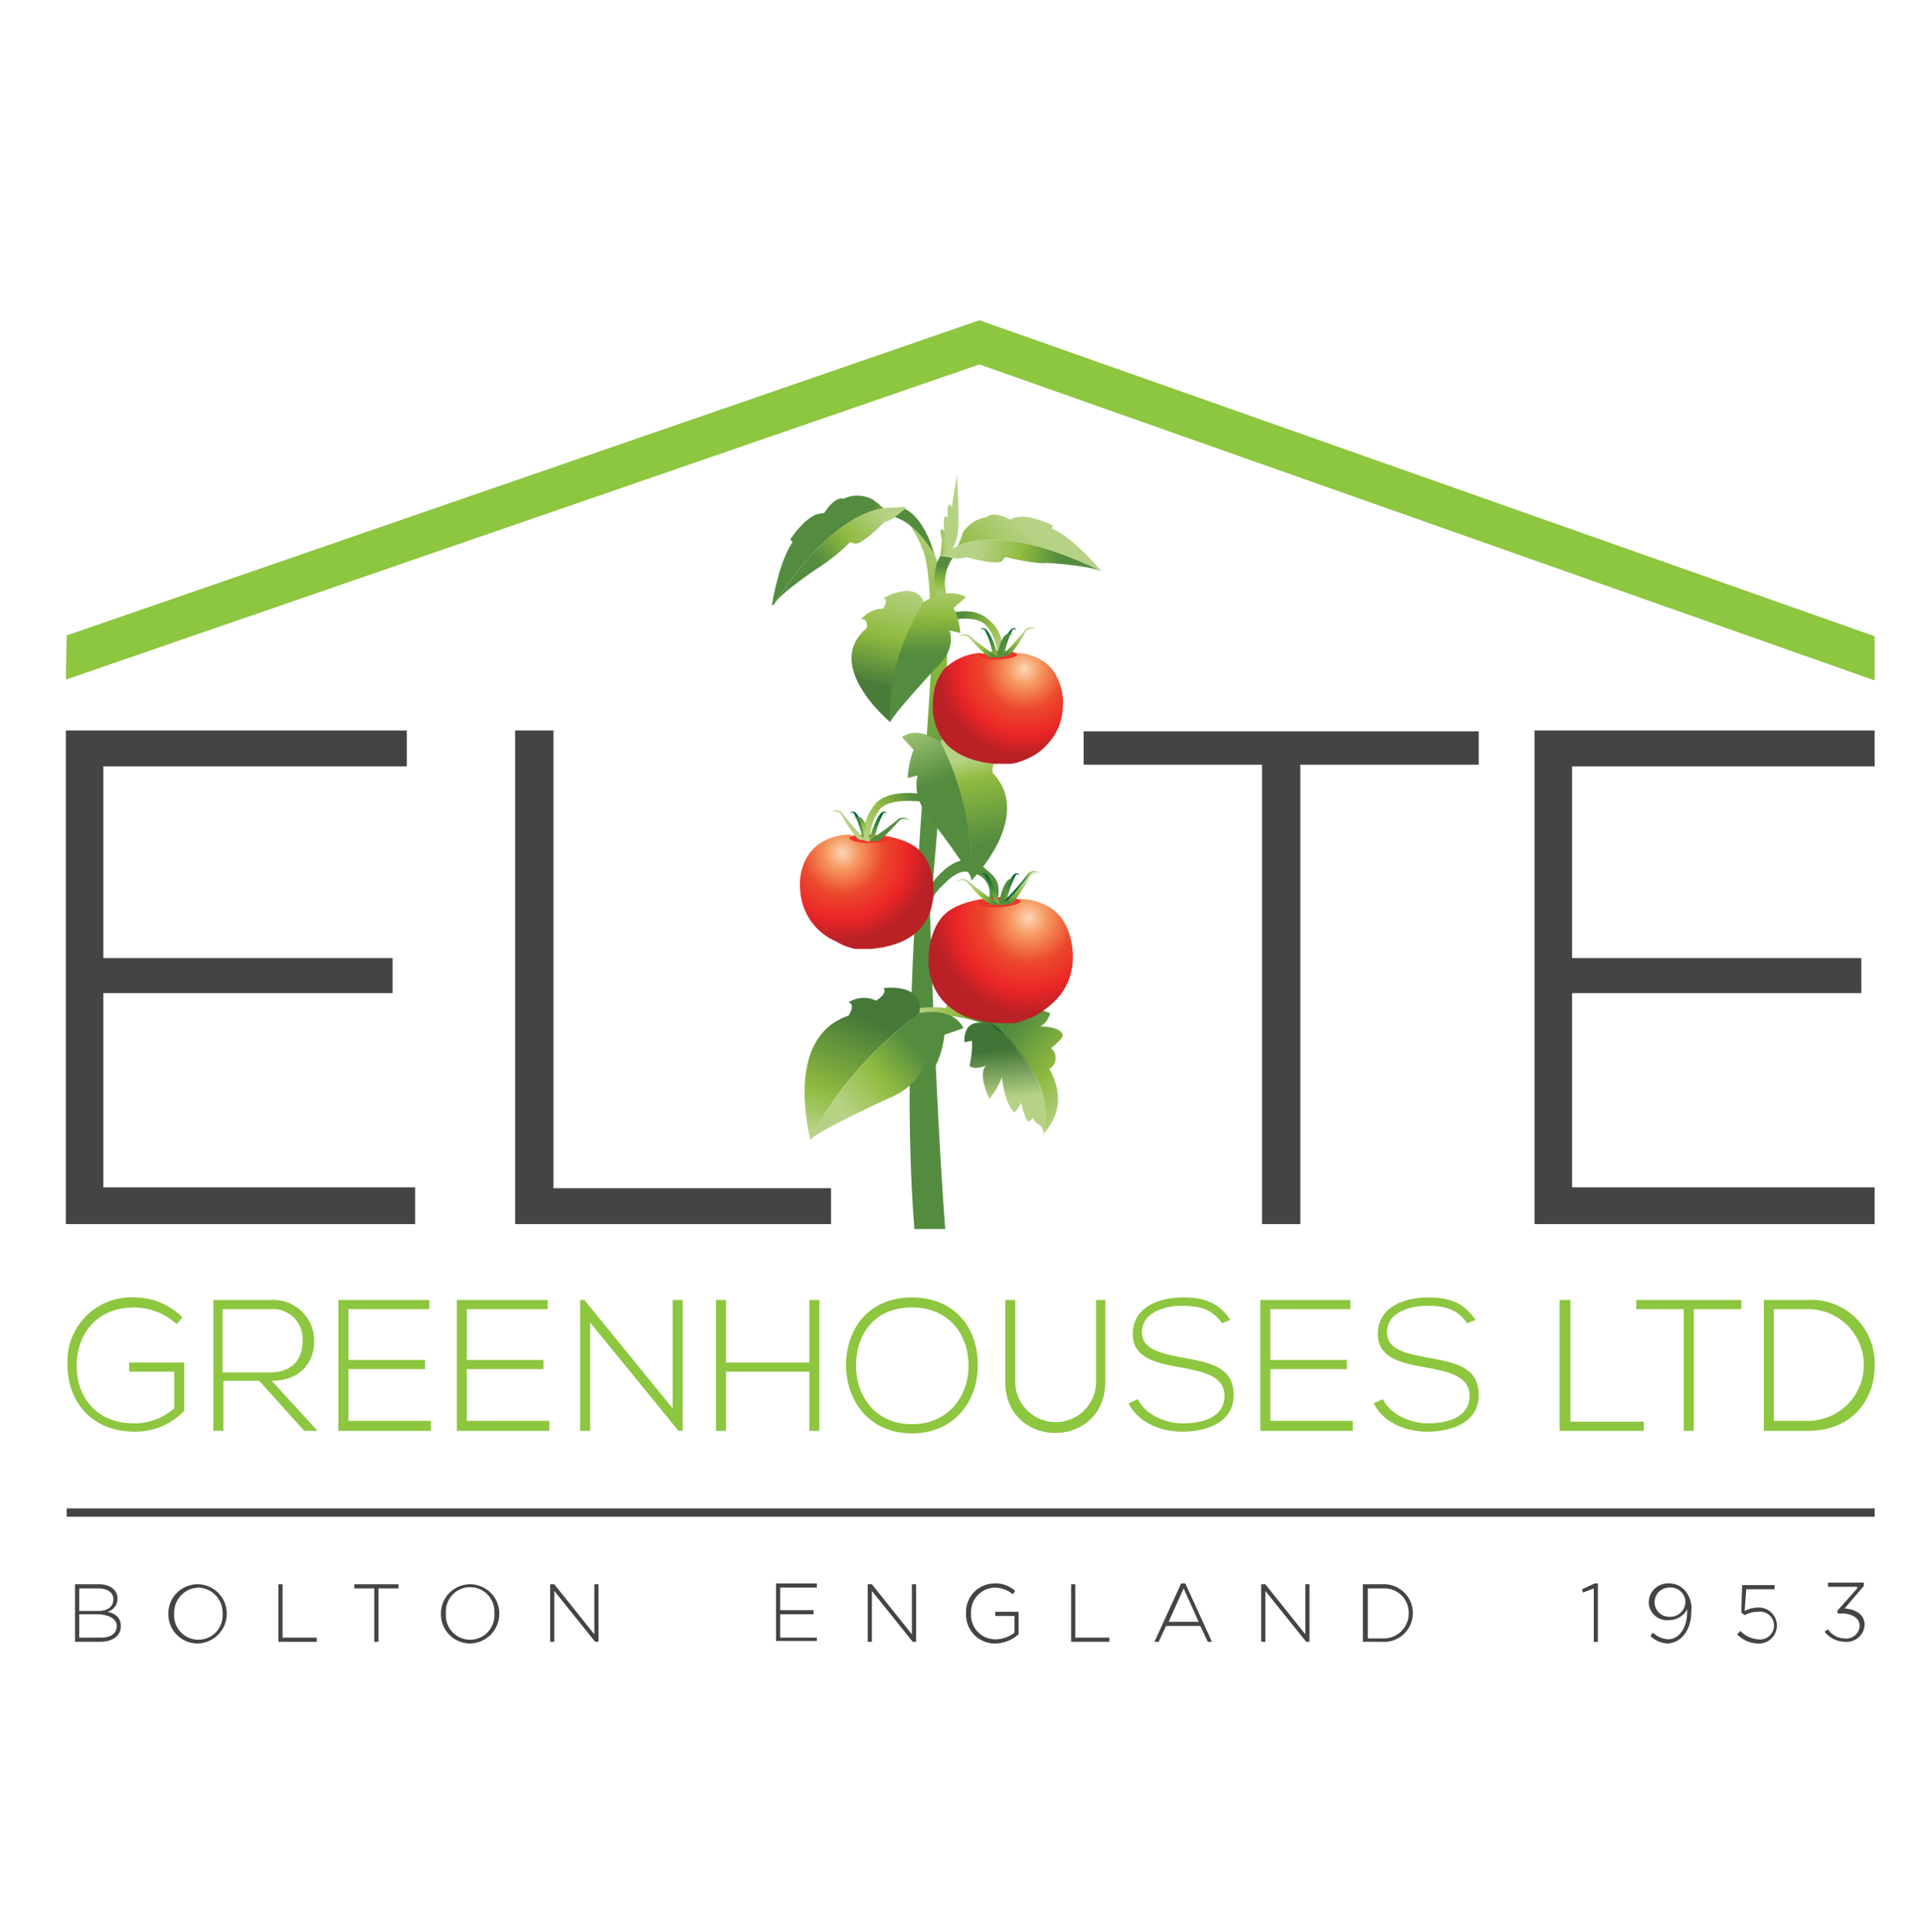 <svg id="Layer_1" data-name="Layer 1" xmlns="http://www.w3.org/2000/svg" xmlns:xlink="http://www.w3.org/1999/xlink" viewBox="0 0 230.7 231.67"><defs><style>.cls-1{fill:url(#linear-gradient);}.cls-2{fill:url(#linear-gradient-2);}.cls-3{fill:#454444;}.cls-4{fill:#8dc63f;}.cls-5{fill:url(#linear-gradient-3);}.cls-6{fill:url(#linear-gradient-4);}.cls-7{fill:url(#linear-gradient-5);}.cls-8{fill:url(#linear-gradient-6);}.cls-9{fill:url(#linear-gradient-7);}.cls-10{fill:url(#linear-gradient-8);}.cls-11{fill:url(#linear-gradient-9);}.cls-12{fill:url(#linear-gradient-10);}.cls-13{fill:url(#linear-gradient-11);}.cls-14{fill:url(#linear-gradient-12);}.cls-15{fill:url(#linear-gradient-13);}.cls-16{fill:url(#linear-gradient-14);}.cls-17{fill:url(#linear-gradient-15);}.cls-18{fill:url(#linear-gradient-16);}.cls-19{fill:url(#linear-gradient-17);}.cls-20{fill:url(#linear-gradient-18);}.cls-21{fill:url(#linear-gradient-19);}.cls-22{fill:url(#linear-gradient-20);}.cls-23{fill:url(#linear-gradient-21);}.cls-24{fill:url(#radial-gradient);}.cls-25{fill:#ed342a;}.cls-26{fill:url(#linear-gradient-22);}.cls-27{fill:url(#linear-gradient-23);}.cls-28{fill:url(#linear-gradient-24);}.cls-29{fill:url(#linear-gradient-25);}.cls-30{fill:url(#linear-gradient-26);}.cls-31{fill:url(#linear-gradient-27);}.cls-32{fill:url(#radial-gradient-2);}.cls-33{fill:url(#linear-gradient-28);}.cls-34{fill:url(#linear-gradient-29);}.cls-35{fill:url(#linear-gradient-30);}.cls-36{fill:url(#linear-gradient-31);}.cls-37{fill:url(#linear-gradient-32);}.cls-38{fill:url(#linear-gradient-33);}.cls-39{fill:url(#radial-gradient-3);}.cls-40{fill:url(#linear-gradient-34);}.cls-41{fill:url(#linear-gradient-35);}.cls-42{fill:url(#linear-gradient-36);}.cls-43{fill:url(#linear-gradient-37);}.cls-44{fill:url(#linear-gradient-38);}.cls-45{fill:url(#linear-gradient-39);}.cls-46{fill:none;}</style><linearGradient id="linear-gradient" x1="100.57" y1="117.62" x2="100.74" y2="131.34" gradientTransform="matrix(1, 0, 0, -1, 7.9, 198.41)" gradientUnits="userSpaceOnUse"><stop offset="0.14" stop-color="#548c3f"/><stop offset="0.43" stop-color="#8fba3f"/><stop offset="0.76" stop-color="#b6d284"/></linearGradient><linearGradient id="linear-gradient-2" x1="113.37" y1="77.19" x2="114.55" y2="64.33" gradientTransform="matrix(1, 0, 0, -1, 7.9, 198.41)" gradientUnits="userSpaceOnUse"><stop offset="0.28" stop-color="#417437"/><stop offset="0.76" stop-color="#b6d284"/></linearGradient><linearGradient id="linear-gradient-3" x1="106.08" y1="48.53" x2="106.33" y2="142.69" gradientTransform="matrix(1, 0, 0, -1, 0, 160)" gradientUnits="userSpaceOnUse"><stop offset="0.34" stop-color="#548c3f"/><stop offset="0.57" stop-color="#578e3f"/><stop offset="0.76" stop-color="#8fba3f"/><stop offset="0.97" stop-color="#b6d284"/></linearGradient><linearGradient id="linear-gradient-4" x1="154.8" y1="1130.04" x2="161.01" y2="1127.8" gradientTransform="matrix(0.83, 0.56, 0.56, -0.83, -656.54, 876.46)" xlink:href="#linear-gradient"/><linearGradient id="linear-gradient-5" x1="148.3" y1="1120.42" x2="155.66" y2="1123.14" gradientTransform="matrix(0.83, 0.56, 0.56, -0.83, -656.54, 876.46)" xlink:href="#linear-gradient"/><linearGradient id="linear-gradient-6" x1="148.54" y1="1115.52" x2="153.09" y2="1130.31" gradientTransform="matrix(0.83, 0.56, 0.56, -0.83, -656.54, 876.46)" xlink:href="#linear-gradient"/><linearGradient id="linear-gradient-7" x1="113.77" y1="74.98" x2="102.37" y2="79.11" gradientTransform="matrix(1, 0, 0, -1, 0, 160)" gradientUnits="userSpaceOnUse"><stop offset="0.06" stop-color="#054b26"/><stop offset="0.34" stop-color="#548c3f"/><stop offset="0.57" stop-color="#8fba3f"/><stop offset="0.97" stop-color="#b6d284"/></linearGradient><linearGradient id="linear-gradient-8" x1="111.14" y1="75.47" x2="122.81" y2="65.2" gradientTransform="matrix(1, 0, 0, -1, 0, 160)" gradientUnits="userSpaceOnUse"><stop offset="0.14" stop-color="#548c3f"/><stop offset="0.57" stop-color="#8fba3f"/><stop offset="0.88" stop-color="#b6d284"/></linearGradient><linearGradient id="linear-gradient-9" x1="112.07" y1="75.91" x2="113.18" y2="63.8" gradientTransform="matrix(1, 0, 0, -1, 0, 160)" xlink:href="#linear-gradient-2"/><linearGradient id="linear-gradient-10" x1="-3131.45" y1="616.69" x2="-3134.28" y2="593.35" gradientTransform="translate(-2957.82 -841.55) rotate(-152.06)" gradientUnits="userSpaceOnUse"><stop offset="0.14" stop-color="#467939"/><stop offset="0.56" stop-color="#8fba3f"/><stop offset="0.76" stop-color="#b6d284"/></linearGradient><linearGradient id="linear-gradient-11" x1="103.91" y1="74.31" x2="90.42" y2="62.06" gradientTransform="matrix(1, 0, 0, -1, 0, 160)" xlink:href="#linear-gradient"/><linearGradient id="linear-gradient-12" x1="104.99" y1="104.93" x2="95.35" y2="98.82" gradientTransform="matrix(1, 0, 0, -1, 0, 160)" gradientUnits="userSpaceOnUse"><stop offset="0.34" stop-color="#548c3f"/><stop offset="0.68" stop-color="#8fba3f"/><stop offset="0.97" stop-color="#b6d284"/></linearGradient><linearGradient id="linear-gradient-13" x1="111.08" y1="95.12" x2="107.74" y2="111.41" gradientTransform="matrix(1, 0, 0, -1, 0, 160)" gradientUnits="userSpaceOnUse"><stop offset="0.14" stop-color="#548c3f"/><stop offset="0.6" stop-color="#8fba3f"/><stop offset="0.76" stop-color="#b6d284"/></linearGradient><linearGradient id="linear-gradient-14" x1="104.86" y1="102.64" x2="99.6" y2="115.99" gradientTransform="matrix(1, 0, 0, -1, 0, 160)" gradientUnits="userSpaceOnUse"><stop offset="0.14" stop-color="#548c3f"/><stop offset="0.76" stop-color="#b6d284"/></linearGradient><linearGradient id="linear-gradient-15" x1="-1605.23" y1="126.04" x2="-1613.53" y2="120.78" gradientTransform="translate(-1500.67 160) rotate(180)" xlink:href="#linear-gradient-12"/><linearGradient id="linear-gradient-16" x1="-61.54" y1="164.27" x2="-58.57" y2="164.27" gradientTransform="matrix(1.09, -0.06, -0.07, -1.17, 181.68, 213.16)" gradientUnits="userSpaceOnUse"><stop offset="0.14" stop-color="#548b3f"/><stop offset="0.43" stop-color="#8dba3f"/><stop offset="0.76" stop-color="#b5d283"/></linearGradient><linearGradient id="linear-gradient-17" x1="-1823.89" y1="-944.47" x2="-1817.82" y2="-946.66" gradientTransform="translate(-1524.69 1278.22) rotate(115.15)" xlink:href="#linear-gradient"/><linearGradient id="linear-gradient-18" x1="-1830.41" y1="-954.11" x2="-1823.06" y2="-951.4" gradientTransform="translate(-1524.69 1278.22) rotate(115.15)" gradientUnits="userSpaceOnUse"><stop offset="0" stop-color="#b6d284"/><stop offset="0.95" stop-color="#8fba3f"/></linearGradient><linearGradient id="linear-gradient-19" x1="-1830.22" y1="-959.02" x2="-1825.67" y2="-944.24" gradientTransform="translate(-1524.69 1278.22) rotate(115.15)" xlink:href="#linear-gradient"/><linearGradient id="linear-gradient-20" x1="96.42" y1="114.23" x2="100.07" y2="129.32" gradientTransform="matrix(1, 0, 0, -1, 0, 160)" gradientUnits="userSpaceOnUse"><stop offset="0.14" stop-color="#497c3a"/><stop offset="0.52" stop-color="#8fba3f"/><stop offset="0.93" stop-color="#b6d284"/></linearGradient><linearGradient id="linear-gradient-21" x1="103.45" y1="118.04" x2="103.62" y2="132.85" gradientTransform="matrix(1, 0, 0, -1, 0, 160)" xlink:href="#linear-gradient"/><radialGradient id="radial-gradient" cx="114.98" cy="118.15" r="10.28" gradientTransform="matrix(1, 0, 0, -1, 0, 160)" gradientUnits="userSpaceOnUse"><stop offset="0" stop-color="#fdd6b6"/><stop offset="0.19" stop-color="#f69860"/><stop offset="0.47" stop-color="#ec492d"/><stop offset="0.76" stop-color="#ec2627"/><stop offset="1" stop-color="#ba2126"/></radialGradient><linearGradient id="linear-gradient-22" x1="-1875.12" y1="122.99" x2="-1876.9" y2="119.7" gradientTransform="matrix(1, 0, 0, -1, 1988.96, 160)" gradientUnits="userSpaceOnUse"><stop offset="0.14" stop-color="#016938"/><stop offset="1" stop-color="#8fba3f"/></linearGradient><linearGradient id="linear-gradient-23" x1="-815.23" y1="123.01" x2="-817.02" y2="119.73" gradientTransform="translate(-705.29 160) rotate(180)" xlink:href="#linear-gradient-22"/><linearGradient id="linear-gradient-24" x1="-1772.89" y1="-114.53" x2="-1771.77" y2="-110.72" gradientTransform="matrix(0.9, 0.45, 0.45, -0.9, 1751.98, 726.26)" xlink:href="#linear-gradient-22"/><linearGradient id="linear-gradient-25" x1="2000.64" y1="2235.12" x2="2002.01" y2="2239.82" gradientTransform="translate(3073.39 516.28) rotate(140.95)" xlink:href="#linear-gradient"/><linearGradient id="linear-gradient-26" x1="-1773.4" y1="-115.88" x2="-1772.03" y2="-111.18" gradientTransform="matrix(0.9, 0.45, 0.45, -0.9, 1751.98, 726.26)" xlink:href="#linear-gradient"/><linearGradient id="linear-gradient-27" x1="-1884.66" y1="148.15" x2="-1886.14" y2="145.42" gradientTransform="matrix(1, -0.05, -0.05, -1, 2002.93, 93.38)" xlink:href="#linear-gradient"/><radialGradient id="radial-gradient-2" cx="115.52" cy="88.3" r="11.4" xlink:href="#radial-gradient"/><linearGradient id="linear-gradient-28" x1="-1874.72" y1="93.68" x2="-1876.7" y2="90.04" xlink:href="#linear-gradient-22"/><linearGradient id="linear-gradient-29" x1="-815.24" y1="93.7" x2="-817.22" y2="90.06" gradientTransform="translate(-705.29 160) rotate(180)" xlink:href="#linear-gradient-22"/><linearGradient id="linear-gradient-30" x1="-1759.63" y1="-140.82" x2="-1758.38" y2="-136.59" gradientTransform="matrix(0.9, 0.45, 0.45, -0.9, 1751.98, 726.26)" xlink:href="#linear-gradient-22"/><linearGradient id="linear-gradient-31" x1="2019.2" y1="2211.91" x2="2020.73" y2="2217.13" gradientTransform="translate(3073.39 516.28) rotate(140.95)" xlink:href="#linear-gradient"/><linearGradient id="linear-gradient-32" x1="-1759.9" y1="-142.4" x2="-1758.38" y2="-137.19" gradientTransform="matrix(0.9, 0.45, 0.45, -0.9, 1751.98, 726.26)" xlink:href="#linear-gradient"/><linearGradient id="linear-gradient-33" x1="-1885.77" y1="118.8" x2="-1887.41" y2="115.78" gradientTransform="matrix(1, -0.05, -0.05, -1, 2002.93, 93.38)" xlink:href="#linear-gradient"/><radialGradient id="radial-gradient-3" cx="-1612.86" cy="96.12" r="10.42" gradientTransform="translate(-1519.7 160) rotate(180)" xlink:href="#radial-gradient"/><linearGradient id="linear-gradient-34" x1="-3602.98" y1="101.02" x2="-3604.79" y2="97.69" gradientTransform="translate(-3508.67 160) rotate(180)" xlink:href="#linear-gradient-22"/><linearGradient id="linear-gradient-35" x1="912.7" y1="101.03" x2="910.89" y2="97.7" gradientTransform="matrix(1, 0, 0, -1, -814.41, 160)" xlink:href="#linear-gradient-22"/><linearGradient id="linear-gradient-36" x1="-3310.44" y1="-903.25" x2="-3309.3" y2="-899.39" gradientTransform="matrix(-0.9, 0.45, -0.45, -0.9, -3271.68, 726.26)" xlink:href="#linear-gradient-22"/><linearGradient id="linear-gradient-37" x1="3356.6" y1="3306.52" x2="3357.99" y2="3311.29" gradientTransform="matrix(0.78, 0.63, 0.63, -0.78, -4593.09, 516.28)" xlink:href="#linear-gradient"/><linearGradient id="linear-gradient-38" x1="-3310.86" y1="-904.65" x2="-3309.47" y2="-899.89" gradientTransform="matrix(-0.9, 0.45, -0.45, -0.9, -3271.68, 726.26)" xlink:href="#linear-gradient"/><linearGradient id="linear-gradient-39" x1="-3611.55" y1="210.7" x2="-3613.05" y2="207.94" gradientTransform="translate(-3522.63 93.38) rotate(-177.2)" xlink:href="#linear-gradient"/></defs><polygon class="cls-1" points="108.5 72.61 110.8 72.21 111.3 74.81 107.4 84.41 106.8 86.61 105.7 82.51 108.5 72.61"/><polygon class="cls-2" points="119.3 125.31 124.8 133.41 125.3 134.91 125.3 135.71 125.9 134.61 126 128.81 121 123.61 119.3 121.11 117.4 123.01 119.3 125.31"/><path class="cls-3" d="M214.9,152.1l-2.4,2.7.1.3h.4c1.2,0,2.2.5,2.2,1.5a1.59,1.59,0,0,1-1.7,1.5,2.48,2.48,0,0,1-2.1-1.1l-.4.3a3.18,3.18,0,0,0,2.5,1.2,2.15,2.15,0,0,0,2.3-2c0-1.3-1.1-1.9-2.4-2l2.3-2.7v-.4h-4.3v.5h3.5ZM201,155l.4.3a3.41,3.41,0,0,1,1.6-.4,1.67,1.67,0,1,1,0,3.3,3.19,3.19,0,0,1-2.1-1l-.4.4a3.59,3.59,0,0,0,2.4,1.1,2.16,2.16,0,1,0,0-4.3,3.31,3.31,0,0,0-1.5.4l.2-2.6H205v-.5h-3.9Zm-6.7-1.3a1.82,1.82,0,0,1-1.9,1.8,1.75,1.75,0,1,1-.1-3.5,1.77,1.77,0,0,1,2,1.7m.7,1.2a3.24,3.24,0,0,0-.9-2.7,2.48,2.48,0,0,0-1.8-.7,2.29,2.29,0,0,0-2.4,2.3,2.19,2.19,0,0,0,2.4,2.1,2.44,2.44,0,0,0,2.2-1.3c.1,2.1-.9,3.6-2.3,3.6a2.9,2.9,0,0,1-1.8-.8l-.3.4a3.12,3.12,0,0,0,2.1.9c1.6-.1,2.8-1.6,2.8-3.8m-13.1-2.7.1.4,1.3-.5v6.4h.5v-7h-.4Zm-20.8,2.9a3,3,0,0,1-3.1,3h-1.8v-6H158a2.91,2.91,0,0,1,3.1,3Zm.5,0h0a3.47,3.47,0,0,0-3.7-3.5h-2.3v6.9h2.3a3.45,3.45,0,0,0,3.7-3.4m-12.4,3.4v-6.9h-.5v6l-4.8-6h-.5v6.9h.5v-6.1l4.9,6.1Zm-13.3-2.4h-3.6l1.8-4Zm1.6,2.4-3.2-7h-.5l-3.2,7h.5l.9-1.9h4.1l.9,1.9Zm-12.3,0V158h-4.1v-6.4h-.5v6.9Zm-10.9-.9v-2.7h-2.8v.5h2.3v2a3.64,3.64,0,0,1-2.2.8,2.91,2.91,0,0,1-3-3.1h0a2.93,2.93,0,0,1,2.8-3.1,3.41,3.41,0,0,1,2.2.8l.3-.4a3.49,3.49,0,0,0-2.5-.9,3.42,3.42,0,0,0-3.4,3.6h0a3.44,3.44,0,0,0,3.5,3.6,4.26,4.26,0,0,0,2.8-1.1m-12.3.9v-6.9h-.5v6l-4.8-6h-.5v6.9h.5v-6.1l4.9,6.1Zm-11.9,0V158H85.7v-2.8h4v-.5h-4V152h4.4v-.5H85.2v6.9h4.9Zm-26.2,0v-6.9h-.5v6l-4.8-6h-.5v6.9h.5v-6.1l4.9,6.1Zm-12.5-3.4a2.91,2.91,0,1,1-5.8,0h0a2.91,2.91,0,1,1,5.8,0Zm.6,0h0a3.5,3.5,0,1,0-7,0h0a3.5,3.5,0,0,0,3.5,3.6,3.56,3.56,0,0,0,3.5-3.6m-12.1-3v-.5H34.6v.5H37v6.4h.5v-6.4Zm-9.8,6.4V158H26v-6.4h-.5v6.9Zm-11.3-3.4a2.91,2.91,0,1,1-5.8,0h0a3,3,0,0,1,2.9-3.1,3,3,0,0,1,2.9,3.1Zm.5,0h0a3.5,3.5,0,1,0-7,0h0a3.5,3.5,0,0,0,3.5,3.6,3.56,3.56,0,0,0,3.5-3.6M6.1,156.6c0,.9-.7,1.4-1.9,1.4H1.6v-2.8H4c1.3.1,2.1.6,2.1,1.4Zm-.4-3.2c0,.9-.7,1.4-1.8,1.4H1.6v-2.7H3.9c1.1,0,1.8.5,1.8,1.3Zm.9,3.2h0c0-1-.7-1.5-1.6-1.7a1.64,1.64,0,0,0,1.2-1.6h0c0-1-.9-1.7-2.2-1.7H1.1v6.9h3c1.5,0,2.5-.7,2.5-1.9" transform="translate(7.9 38.41)"/><rect class="cls-3" x="8" y="180.91" width="216.9" height="1"/><polygon class="cls-3" points="188.6 91.91 224.9 91.91 224.9 87.61 184.1 87.61 184.1 146.81 224.9 146.81 224.9 142.41 188.6 142.41 188.6 119.11 223.3 119.11 223.3 114.91 188.6 114.91 188.6 91.91"/><polygon class="cls-3" points="12.4 91.91 48.8 91.91 48.8 87.61 7.9 87.61 7.9 146.81 49.8 146.81 49.8 142.41 12.4 142.41 12.4 119.11 47.1 119.11 47.1 114.91 12.4 114.91 12.4 91.91"/><polygon class="cls-3" points="61.8 87.61 61.8 146.81 99.7 146.81 99.7 142.51 66.4 142.51 66.4 87.61 61.8 87.61"/><path class="cls-4" d="M209,118.6a6.7,6.7,0,1,1,0,13.4h-4.1V118.6Zm0-1.1h-5.3v15.7H209c5.5,0,8.1-4,8-8a7.59,7.59,0,0,0-8-7.7m-14.9,15.7h1.2V118.6H201v-1.1H188.4v1.1h5.7v14.6Zm-14.9-15.7v15.7h10.1v-1.1h-8.8V117.5Zm-10.1,2.4c-1.5-2.3-3.5-2.7-5.7-2.7-2.6,0-6,1-6,4.4,0,2.9,2.9,3.5,5.8,4,2.6.5,5.2,1,5.2,3.4,0,2.8-3.1,3.3-5,3.3s-4.4-.9-5.4-2.9l-1.1.5c1.2,2.4,4,3.4,6.4,3.4,2.6,0,6.2-.9,6.2-4.4s-3.1-3.9-6.2-4.5c-2.7-.5-4.8-1-4.8-3,0-2.5,2.9-3.2,4.8-3.2s3.6.3,4.8,2.1Zm-24.7-1.3h9.7v-1.1H143.3v15.7h11.1V132h-9.9v-6.2h9.2v-1.1h-9.2v-6.1Zm-4.7,1.3c-1.5-2.3-3.5-2.7-5.7-2.7-2.6,0-6,1-6,4.4,0,2.9,2.9,3.5,5.8,4,2.6.5,5.2,1,5.2,3.4,0,2.8-3.1,3.3-5,3.3s-4.4-.9-5.4-2.9l-1.1.5c1.2,2.4,4,3.4,6.4,3.4,2.6,0,6.2-.9,6.2-4.4s-3.1-3.9-6.2-4.5c-2.6-.5-4.8-1-4.8-3,0-2.5,2.9-3.2,4.8-3.2s3.6.3,4.8,2.1Zm-16.1-2.4v9.8a4.85,4.85,0,1,1-9.7,0v-9.8h-1.2v9.8c0,8.2,12,8.2,12,0v-9.8Zm-22.1.9c4.5,0,6.8,3.3,6.8,7,0,3.5-2.3,7-6.8,7s-6.7-3.5-6.7-7c0-3.8,2.2-7,6.7-7m0-1.2c-5.3,0-7.9,3.9-7.9,8.1s2.7,8.2,7.9,8.2,7.9-4,7.9-8.1c.1-4.3-2.6-8.2-7.9-8.2m-11.1,16V117.5H89.2V125h-10v-7.5H78v15.7h1.2v-7.1h10v7.1ZM61.7,117.5v15.7h1.2v-13l10.6,13H74V117.5H72.8v13l-10.6-13Zm-13.6,1.1h9.7v-1.1H46.9v15.7H58V132H48.1v-6.2h9.2v-1.1H48.1Zm-14.2,0h9.7v-1.1H32.7v15.7H43.8V132H33.9v-6.2h9.2v-1.1H33.9Zm-15,0h5.7a3.56,3.56,0,0,1,3.8,3.8c0,2.2-1.2,3.8-4,3.8H18.8v-7.6Zm5.8,8.6c3.4,0,5.1-2.2,5.1-4.8a4.92,4.92,0,0,0-5.2-4.9H17.7v15.7h1.2v-6h4.3l5.4,6h1.6ZM14,119.6a8.12,8.12,0,0,0-5.7-2.4,7.66,7.66,0,0,0-8.1,8.1c0,4.3,2.8,8,8.1,8a8.16,8.16,0,0,0,5.9-2.5V125H7.6v1.1H13v4.4a7.17,7.17,0,0,1-4.8,1.8c-4.6,0-6.9-3.2-6.9-6.9s2.3-7,6.9-7a7.63,7.63,0,0,1,5.1,2Z" transform="translate(7.9 38.41)"/><polygon class="cls-4" points="224.9 81.61 117.5 43.71 7.9 81.51 8 76.21 117.5 38.41 224.9 76.31 224.9 81.61"/><polygon class="cls-3" points="151.4 146.81 156 146.81 156 91.71 177.4 91.71 177.4 87.71 130 87.71 130 91.71 151.4 91.71 151.4 146.81"/><path class="cls-5" d="M104,67.4c2.5-27.6,1.6-34.3,1.6-34.3-1.2-7.4-4.6-9.7-4.8-9.8l-.2.4a14,14,0,0,1,2.3,4.1c.7,1.8.9,7.2,1,11.5-.6,15-4,45.7-2.1,69.7h3.7c-1.1-14.4-1.9-37.9-1.8-38.5.2-.9-.3-1.1,2.3-3.5,1.3-1,1.9-1,2.8-.7a2.44,2.44,0,0,1,1.9,3.2.9.9,0,0,0,.5.1c.5,0,.6-.1.6-.1.4-2.3-.4-2.8-1.7-3.9a4.79,4.79,0,0,0-2.4-.9C107.1,64.9,105.8,65.1,104,67.4Z" transform="translate(7.9 38.41)"/><path class="cls-6" d="M100.6,22.6c-.2.2-.7.6-1.2,1,2.8.8,4.8,4.5,4.8,4.5S103.1,23.7,100.6,22.6Z" transform="translate(7.9 38.41)"/><path class="cls-7" d="M85,34c7.5-11.6,13.2-11.4,13.2-11.4a2.65,2.65,0,0,1-.6-.5l-.8-.6a3.94,3.94,0,0,0-3.5-.1c-1.1-.3-2.3,1.7-2.3,1.7l-.6.1c-1.7.3-3.5,3.1-3.5,3.1l.3.3c-1.7,2.4-2.5,7.6-2.5,7.6C85,34.1,85,34.1,85,34Z" transform="translate(7.9 38.41)"/><path class="cls-8" d="M85,34c.9-1.4,5.1-4.2,5.1-4.2a23.61,23.61,0,0,0,4-3.2l.6.2c1,0,3.5-2.6,3.5-2.6a3.53,3.53,0,0,0,1.4-.7c.5-.4,1-.8,1.2-1-.1,0-.1-.1-.2-.1l-2.2.1C98.2,22.6,92.5,22.4,85,34Z" transform="translate(7.9 38.41)"/><path class="cls-9" d="M105.6,82.5c.1-.6.2-1,1.3-1.8a4.38,4.38,0,0,1,.9-.5,3.28,3.28,0,0,0-1.4,2.5,11.08,11.08,0,0,1,8.6,4.9s-4-5-13-4.2c0,0-.2,0-.3-.3s.1-.5.1-.5A12.35,12.35,0,0,1,105.6,82.5Z" transform="translate(7.9 38.41)"/><path class="cls-10" d="M110.9,84.1a1,1,0,0,0,.2-.5c-1.2-3.5,7-.5,7-.5-.5,1.5-1.3,1.6-1.3,1.6,2.8,0,2.8,1.1,2.8,1.1-.1.5-1.4,1.5-1.4,1.5a1.55,1.55,0,0,1-.2,2.5c2.5,4.5-.3,7.3-.7,7.7C119.1,91.2,112.4,85.3,110.9,84.1Z" transform="translate(7.9 38.41)"/><path class="cls-11" d="M116.8,96.5c-.8-.4-.7-.9-.7-.9a1.39,1.39,0,0,1-.7.5,7.87,7.87,0,0,1-.8-2.3,3.4,3.4,0,0,1-.8,1.2c-1.2-1-1.5-4.2-1.5-4.2a10.78,10.78,0,0,1-1.5,2.6c-1.5-3.3-.4-4-.4-4-1.6.6-2,0-2,0a9.54,9.54,0,0,0,.3-3l-.9.2c-.1-3.4,3-2.1,3-2.1l.1-.1c1.4,1.2,8.2,7.1,6.4,13.4l-.1.1C117.6,97.2,116.8,96.5,116.8,96.5Z" transform="translate(7.9 38.41)"/><path class="cls-12" d="M93.9,83.4s.9-1.3,0-1.6a3.45,3.45,0,0,1,3.3-.2s1.4-.8.9-1.5c0,0,4.9-.7,4.3,3-3.2,2.4-9.4,7.6-13,15.1a.1.1,0,0,1-.1.1C89.4,98.3,85.9,86.1,93.9,83.4Z" transform="translate(7.9 38.41)"/><path class="cls-13" d="M102.4,83.1h0s3.9-.9,5.3,1.8l-2.3.8a11,11,0,0,1-1.2,4l-1.1-1s-.4,3.1-4.6,4.7c0,0-8.4,3.9-9.1,4.8C93,90.7,99.2,85.5,102.4,83.1Z" transform="translate(7.9 38.41)"/><path class="cls-14" d="M95.7,62.5h.8a5.84,5.84,0,0,1,1.2-3.9c1.4-1.6,6.3-.7,6.3-.7l.3-.8c-.1,0-5-1.3-7.1.8a6.06,6.06,0,0,0-1.5,4.6Z" transform="translate(7.9 38.41)"/><path class="cls-15" d="M111.2,54.3s-.2-1.4.6-1.2a2.94,2.94,0,0,0-2.4-1.5s-.7-1.2-.1-1.4c0,0-3.4-2.4-4.4.5,1.5,3,4.1,9.4,3.7,16.4v.1C108.7,67.2,116.2,59.5,111.2,54.3Z" transform="translate(7.9 38.41)"/><path class="cls-16" d="M105,50.7h0s-2.6-2.2-4.7-.7l1.4,1.5a11.1,11.1,0,0,0-.7,3.4l1.2-.3s-.9,2.5,1.6,5.3c0,0,4.7,6.2,4.9,7.2A35.38,35.38,0,0,0,105,50.7Z" transform="translate(7.9 38.41)"/><path class="cls-17" d="M112.5,40.5h-.8a5.36,5.36,0,0,0-1.2-3.8c-1.4-1.6-4.8-.6-4.9-.6s-.2,0-.3-.4a.7.7,0,0,1,.2-.4c.1,0,3.4-1.3,5.4.8,1,.8,1.6,2.2,1.6,4.4Z" transform="translate(7.9 38.41)"/><path class="cls-18" d="M106.9,18.6s.4,6.3,0,7.5a11.13,11.13,0,0,1-1.8,3.4s-.2.1-.5,1.5l-.3-.7.5-1.4a23.63,23.63,0,0,0,.3-2.6s-.5-1.9.3-1c0,0-.3-2.5.4-1.6,0,0-.2-2.4.5-1.3C106.3,22.3,106.5,21,106.9,18.6Z" transform="translate(7.9 38.41)"/><path class="cls-19" d="M104.9,28.3a12.54,12.54,0,0,1,1.5.2,5.24,5.24,0,0,0-.8,4.2l-.8,2C104.8,34.8,103.4,30.6,104.9,28.3Z" transform="translate(7.9 38.41)"/><path class="cls-20" d="M124.2,30.1c-12.4-6.1-17.2-3-17.2-3,.1-.2.2-.5.3-.7a7.78,7.78,0,0,0,.3-.9,4.13,4.13,0,0,1,2.9-1.9c.8-.8,2.8.3,2.8.3l.5-.2c1.6-.6,4.6.9,4.6.9l-.1.4c2.7,1.1,6,5.2,6,5.2A.1.1,0,0,0,124.2,30.1Z" transform="translate(7.9 38.41)"/><path class="cls-21" d="M124.2,30.1c-1.5-.7-6.5-1-6.5-1-1.3.2-5-.7-5-.7l-.4.5c-.9.5-4.3-.5-4.3-.5a2.29,2.29,0,0,1-1.5.1,12.54,12.54,0,0,0-1.5-.2c0-.1.1-.1.1-.2l2-1.1C107,27.1,111.8,24,124.2,30.1Z" transform="translate(7.9 38.41)"/><path class="cls-22" d="M96.1,36.9s.2-1.2-.7-1A3.33,3.33,0,0,1,98,34.6s.8-1,.1-1.3c0,0,3.7-2.1,4.8.4-1.6,2.7-4.4,8.2-4,14.4v.1S90.7,41.4,96.1,36.9Z" transform="translate(7.9 38.41)"/><path class="cls-23" d="M102.9,33.8h0s2.8-1.9,5.1-.6l-1.5,1.3a8,8,0,0,1,.8,3l-1.3-.3s1,2.2-1.7,4.6c0,0-5.1,5.5-5.3,6.3C98.5,42,101.3,36.5,102.9,33.8Z" transform="translate(7.9 38.41)"/><path class="cls-24" d="M113.4,53.2H112a6.15,6.15,0,0,1-1.3-.1,5.16,5.16,0,0,1-1.1-.2,9.83,9.83,0,0,1-1.6-.5,7.44,7.44,0,0,1-2.2-1.4,6.14,6.14,0,0,1-1.5-2.6c-.1-.3-.1-.5-.2-.8v-.1a2.77,2.77,0,0,1-.1-.9,10.9,10.9,0,0,1,.1-1.7,6.07,6.07,0,0,1,.5-1.8,5.67,5.67,0,0,1,.8-1.3,6.91,6.91,0,0,1,4.3-1.9h.1l.4.2c.1.1.2.1.2.2h1.4a2.2,2.2,0,0,0,.8-.1c.3,0,.5-.1.7-.1s.2-.1.3-.1.1-.1.2-.1a6.19,6.19,0,0,1,3.3.9,4.42,4.42,0,0,1,1.8,2,6.62,6.62,0,0,1,.7,3.7,6.7,6.7,0,0,1-1.8,4.3,6.42,6.42,0,0,1-2.5,1.8A6.07,6.07,0,0,1,113.4,53.2Z" transform="translate(7.9 38.41)"/><path class="cls-25" d="M114.1,40.1c0,.3-1,.5-2.2.6a4.27,4.27,0,0,1-2.3-.4c0-.3,1-.5,2.2-.6S114.1,39.8,114.1,40.1Z" transform="translate(7.9 38.41)"/><path class="cls-26" d="M112,40.2s.6-2.5,1.5-3.2c0,0,.4-.2.5.1,0,0-.4-.1-.4,0a8.71,8.71,0,0,0-1,3.2l-.7.1Z" transform="translate(7.9 38.41)"/><path class="cls-27" d="M111.8,40.2s-.6-2.5-1.5-3.2c0,0-.4-.2-.5.1,0,0,.4-.1.4,0a8.71,8.71,0,0,1,1,3.2l.7.1Z" transform="translate(7.9 38.41)"/><path class="cls-28" d="M114.2,38.4s.7-.8.8-.9a1,1,0,0,1,1.4-.4,1,1,0,0,0-1.3.1,34.05,34.05,0,0,1-2.9,3.3h.1C112.2,40.3,113.7,39.1,114.2,38.4Z" transform="translate(7.9 38.41)"/><path class="cls-29" d="M111.9,40.4a23.5,23.5,0,0,1-3.5-2.6,1.1,1.1,0,0,0-1.3.2s.8-.5,1.3.1c0,0,1.9,2.2,2.6,2.4Z" transform="translate(7.9 38.41)"/><path class="cls-30" d="M115.1,37.4c.3-.7,1.2-.4,1.2-.4a1,1,0,0,0-1.4.4c-.1.1-.8.9-.8.9a11.87,11.87,0,0,1-2,2h0l.9-.1C113.7,40,115.1,37.4,115.1,37.4Z" transform="translate(7.9 38.41)"/><path class="cls-31" d="M111.7,40.4s.4-2.6,1.3-2.8c0,0,.6,0,.8.2,0,0-.4-.2-.6,0,0,0-.6.5-.8,2.6A1.36,1.36,0,0,1,111.7,40.4Z" transform="translate(7.9 38.41)"/><path class="cls-32" d="M113.8,84.3h-1.5a7.08,7.08,0,0,1-1.4-.1,5,5,0,0,1-1.2-.2,12.09,12.09,0,0,1-1.8-.5,7.76,7.76,0,0,1-2.4-1.6,6.57,6.57,0,0,1-1.7-2.9,2.92,2.92,0,0,1-.2-.9V78a3.4,3.4,0,0,1-.1-1,14.16,14.16,0,0,1,.1-1.9,8.93,8.93,0,0,1,.6-2,6,6,0,0,1,.9-1.5c.9-1.1,2.6-1.8,4.8-2.2h.1a1,1,0,0,1,.4.3l.2.2h1.6a2,2,0,0,0,.8-.1,1.88,1.88,0,0,0,.8-.2c.1,0,.2-.1.3-.1s.1-.1.2-.1a7.12,7.12,0,0,1,3.7,1,5.37,5.37,0,0,1,2,2.2,9,9,0,0,1,.8,4.1,7.18,7.18,0,0,1-2,4.8,10.52,10.52,0,0,1-2.7,2A12.34,12.34,0,0,1,113.8,84.3Z" transform="translate(7.9 38.41)"/><path class="cls-25" d="M114.5,69.7c0,.3-1.1.6-2.5.7s-2.5-.2-2.5-.5,1.1-.6,2.5-.7S114.5,69.4,114.5,69.7Z" transform="translate(7.9 38.41)"/><path class="cls-33" d="M112.2,69.9s.7-2.7,1.6-3.5c0,0,.4-.2.6.1,0,0-.4-.1-.4,0a11.24,11.24,0,0,0-1.2,3.5l-.8.1Z" transform="translate(7.9 38.41)"/><path class="cls-34" d="M112,69.9s-.7-2.7-1.6-3.5c0,0-.4-.2-.6.1,0,0,.4-.1.4,0a11.24,11.24,0,0,1,1.2,3.5l.8.1Z" transform="translate(7.9 38.41)"/><path class="cls-35" d="M114.6,67.8a8.74,8.74,0,0,0,.8-1,1,1,0,0,1,1.5-.5,1.15,1.15,0,0,0-1.5.1,29.28,29.28,0,0,1-3.2,3.6h.1A8.69,8.69,0,0,0,114.6,67.8Z" transform="translate(7.9 38.41)"/><path class="cls-36" d="M112.1,70.1a34.68,34.68,0,0,1-3.9-2.9,1.09,1.09,0,0,0-1.4.2s.9-.6,1.4.1c0,0,2.1,2.5,2.9,2.6Z" transform="translate(7.9 38.41)"/><path class="cls-37" d="M115.6,66.8a1,1,0,0,1,1.3-.4,1,1,0,0,0-1.5.5,11.49,11.49,0,0,1-.8,1,21.55,21.55,0,0,1-2.2,2.2h0l1-.1C114.1,69.6,115.6,66.8,115.6,66.8Z" transform="translate(7.9 38.41)"/><path class="cls-38" d="M111.9,70.1s.5-2.9,1.4-3.1c0,0,.7,0,.8.2,0,0-.4-.3-.7,0,0,0-.7.6-.8,2.9A1.36,1.36,0,0,1,111.9,70.1Z" transform="translate(7.9 38.41)"/><path class="cls-39" d="M94.7,75.4h1.4a6.15,6.15,0,0,0,1.3-.1,5.16,5.16,0,0,0,1.1-.2,9.83,9.83,0,0,0,1.6-.5,7.44,7.44,0,0,0,2.2-1.4,6.81,6.81,0,0,0,1.5-2.6c.1-.3.1-.6.2-.9v-.1a2.77,2.77,0,0,0,.1-.9A10.9,10.9,0,0,0,104,67a6.07,6.07,0,0,0-.5-1.8,5.51,5.51,0,0,0-.9-1.4c-.8-1-2.4-1.6-4.4-2h-.1l-.4.2c-.1.1-.2.1-.2.2H96.1a2.2,2.2,0,0,1-.8-.1,1.45,1.45,0,0,1-.7-.2c-.1,0-.2-.1-.3-.1s-.1-.1-.2-.1a6.45,6.45,0,0,0-3.4.9,5.26,5.26,0,0,0-1.9,2,6.62,6.62,0,0,0-.7,3.7,7.12,7.12,0,0,0,4.3,6.2A7.32,7.32,0,0,0,94.7,75.4Z" transform="translate(7.9 38.41)"/><path class="cls-25" d="M94,62.1c0,.3,1,.6,2.3.6s2.3-.2,2.3-.4-1-.6-2.3-.6S94.1,61.8,94,62.1Z" transform="translate(7.9 38.41)"/><path class="cls-40" d="M96.2,62.2s-.7-2.5-1.5-3.2c0,0-.4-.2-.6.1,0,0,.4-.1.4,0a10.2,10.2,0,0,1,1.1,3.2l.7.1Z" transform="translate(7.9 38.41)"/><path class="cls-41" d="M96.4,62.2s.7-2.5,1.5-3.2c0,0,.4-.2.6.1,0,0-.4-.1-.4,0A10.2,10.2,0,0,0,97,62.3l-.7.1Z" transform="translate(7.9 38.41)"/><path class="cls-42" d="M94,60.4a11.49,11.49,0,0,1-.8-1,1,1,0,0,0-1.4-.4,1,1,0,0,1,1.3.1A34.05,34.05,0,0,0,96,62.4h-.1C96,62.3,94.5,61.1,94,60.4Z" transform="translate(7.9 38.41)"/><path class="cls-43" d="M96.3,62.4a28.37,28.37,0,0,0,3.6-2.6,1.1,1.1,0,0,1,1.3.2s-.8-.5-1.3.1c0,0-2,2.3-2.6,2.4Z" transform="translate(7.9 38.41)"/><path class="cls-44" d="M93.1,59.4c-.3-.7-1.2-.4-1.2-.4a1,1,0,0,1,1.4.4c.1.1.8,1,.8,1a11.87,11.87,0,0,0,2,2h0l-.9-.1C94.5,62,93.1,59.4,93.1,59.4Z" transform="translate(7.9 38.41)"/><path class="cls-45" d="M96.5,62.5s-.4-2.7-1.3-2.9c0,0-.6,0-.8.2,0,0,.4-.2.6,0,0,0,.6.5.8,2.6A2.44,2.44,0,0,0,96.5,62.5Z" transform="translate(7.9 38.41)"/><rect class="cls-46" width="230.7" height="231.67"/></svg>